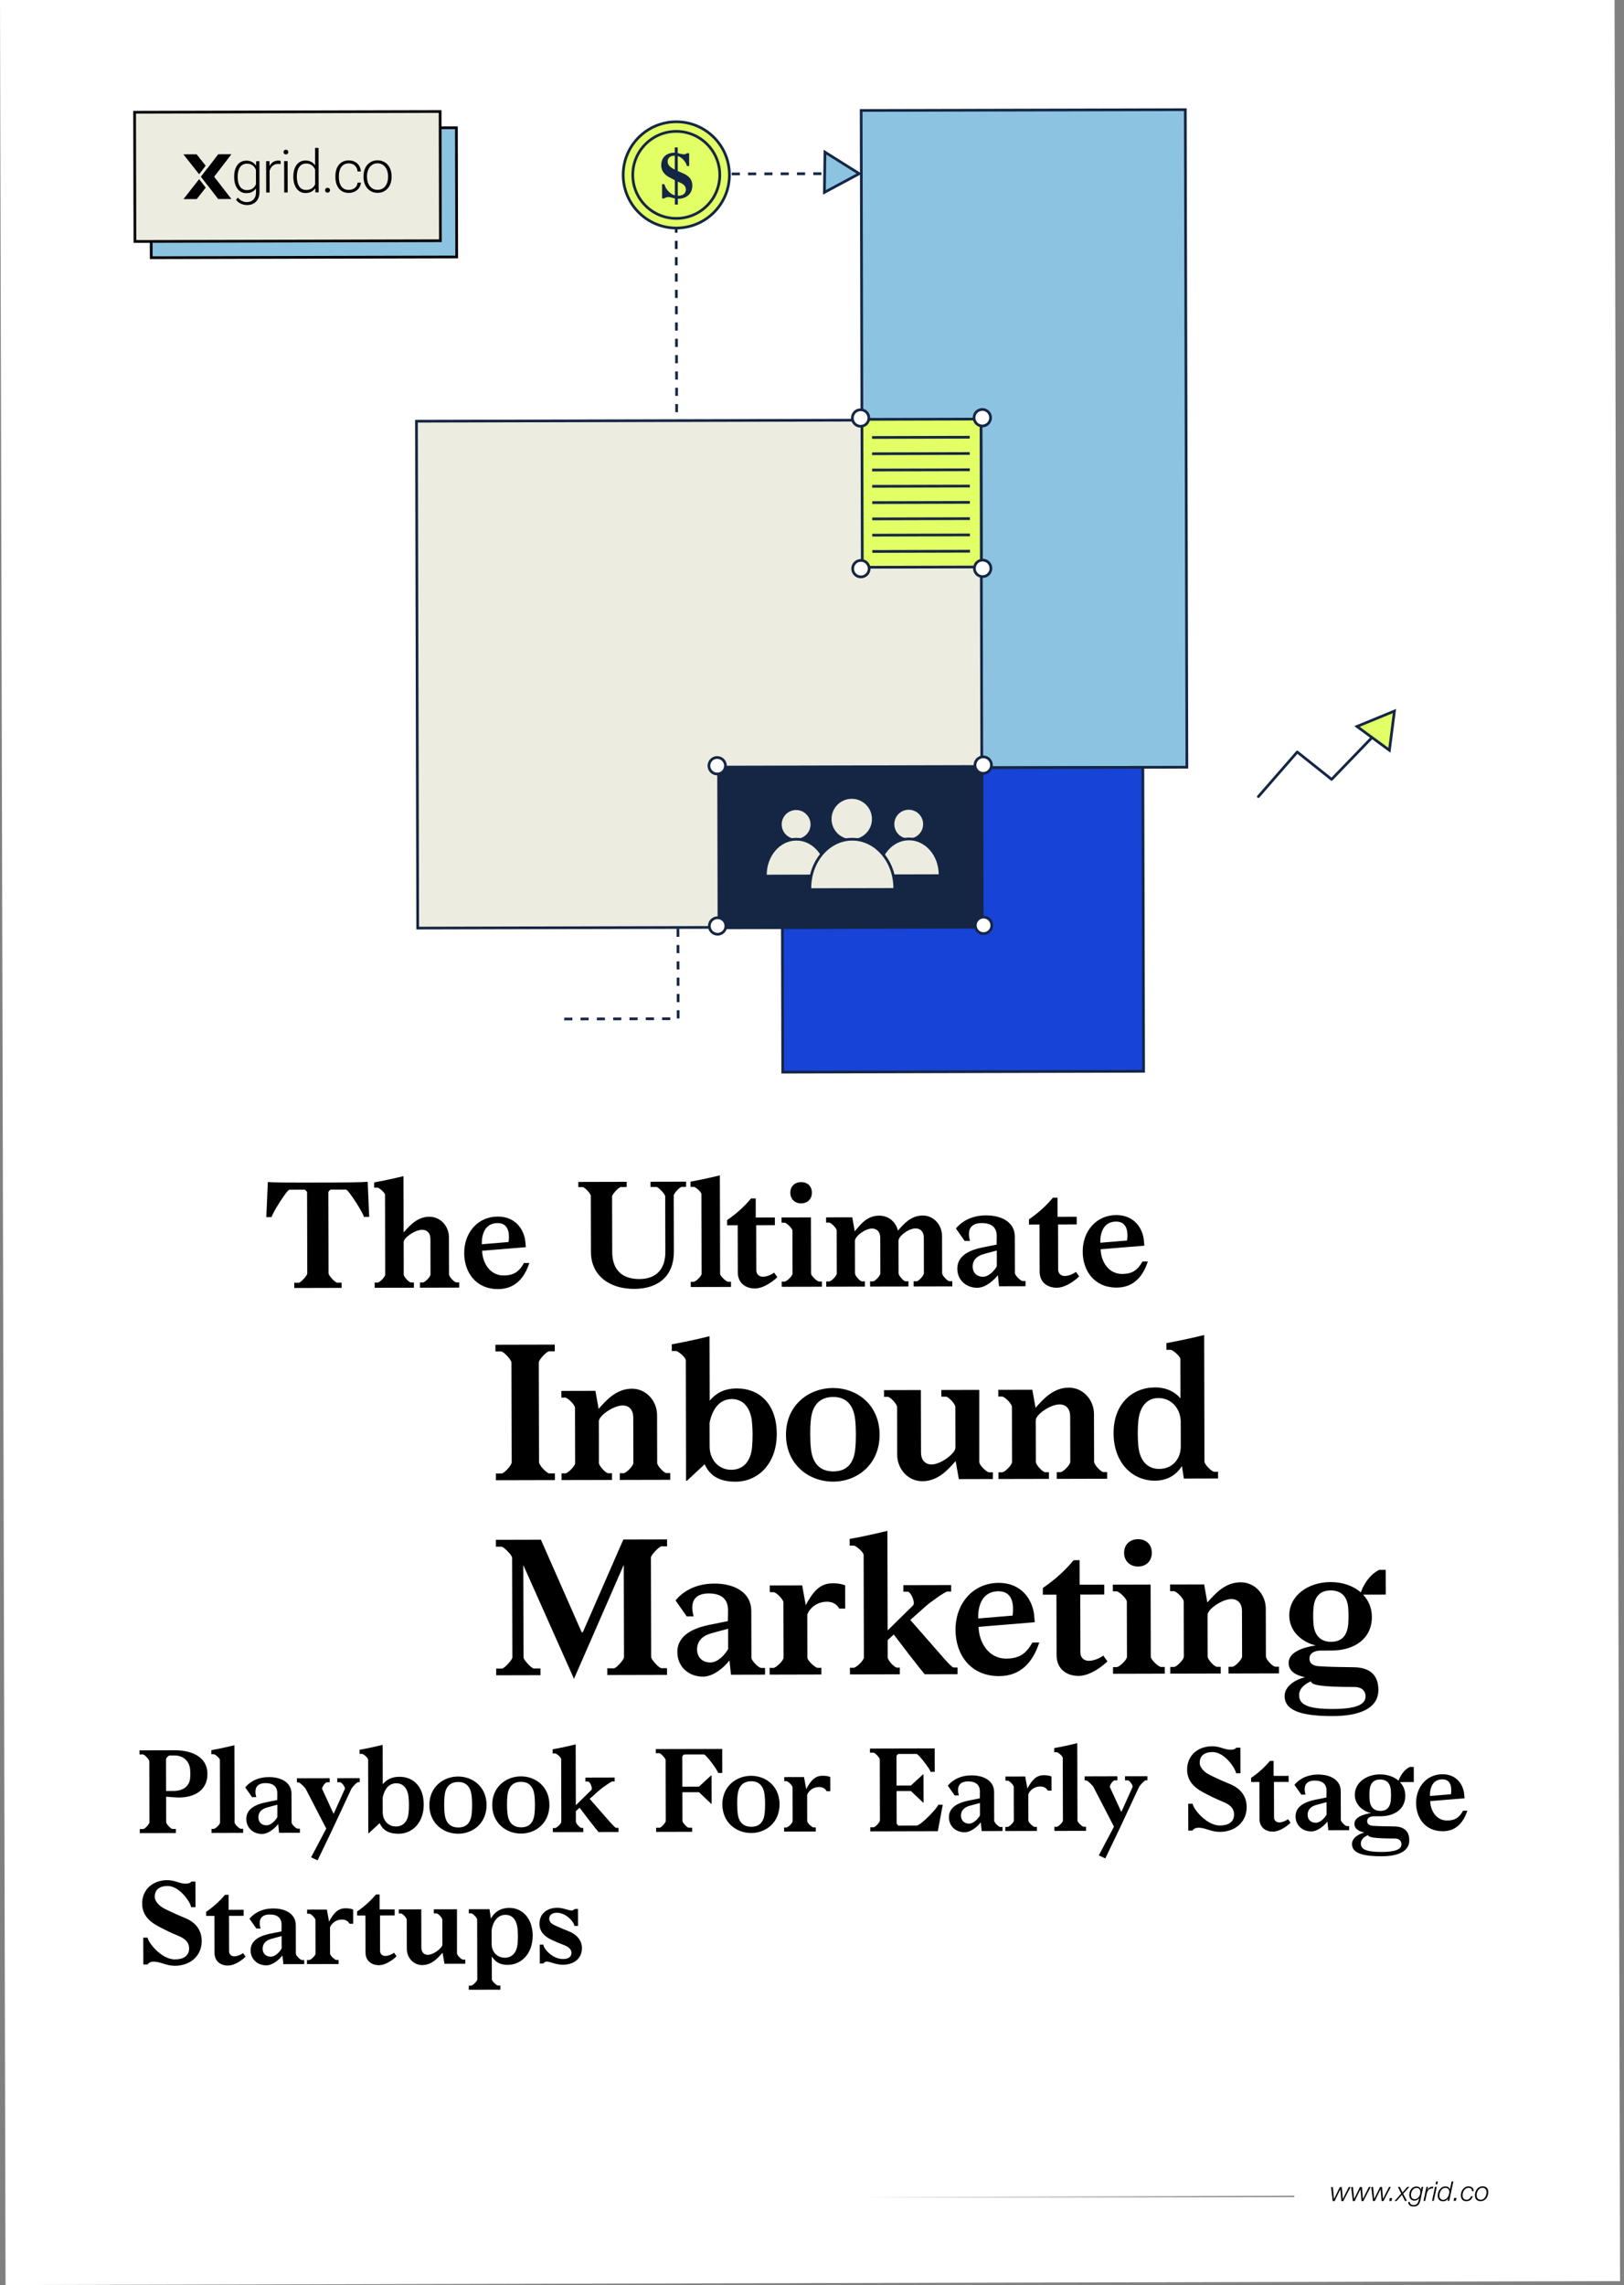 <svg width="408" height="574" viewBox="0 0 408 574" fill="none" xmlns="http://www.w3.org/2000/svg">
<rect x="0" y="0" width="408" height="574" fill="#808080" stroke="none"/>
<rect width="405.621" height="574.005" transform="translate(0 -0.017) rotate(-0.139)" fill="white"/>
<path d="M83.138 297.042C91.828 297.021 92.373 296.838 92.373 296.838L92.758 305.672L91.412 305.675C91.411 304.948 87.542 298.813 86.924 298.814L83.142 298.824C82.924 298.824 82.489 299.298 82.49 299.516L82.539 319.84C82.541 320.422 84.217 322.199 84.726 322.198L85.817 322.196L85.82 323.504L73.931 323.533L73.928 322.224L75.019 322.222C75.528 322.221 77.196 320.435 77.195 319.853L77.145 299.529C77.145 299.311 76.707 298.839 76.489 298.84L72.708 298.849C72.09 298.851 68.251 305.004 68.252 305.732L66.907 305.735L67.286 296.899C67.286 296.899 67.868 297.079 76.485 297.058L83.138 297.042ZM96.729 300.136C96.727 299.591 95.234 298.322 94.797 298.323L93.997 298.325L93.994 297.016C97.737 296.352 101.371 295.434 101.371 295.434L101.405 309.578C102.892 307.902 104.814 305.643 107.868 305.635C110.704 305.628 112.782 308.059 112.789 310.786L112.811 320.13C112.813 320.712 114.161 322.127 114.634 322.125L115.361 322.124L115.364 323.433L105.511 323.457L105.508 322.148L106.235 322.146C106.744 322.145 108.159 320.723 108.157 320.142L108.136 311.234C108.132 309.816 107.367 308.909 106.058 308.912C104.276 308.916 101.409 310.887 101.411 312.014L101.431 320.158C101.433 320.74 102.781 322.154 103.254 322.153L103.981 322.151L103.984 323.46L94.131 323.484L94.128 322.175L94.855 322.174C95.364 322.172 96.779 320.751 96.777 320.169L96.729 300.136ZM121.128 314.184C121.208 317.31 123.143 320.396 126.524 320.388C129.323 320.381 130.52 319.214 131.643 317.248L132.988 317.245C131.689 321.248 129.223 323.799 125.151 323.809C119.551 323.822 116.633 319.612 116.621 314.776C116.608 309.577 120.089 305.569 125.106 305.593C129.724 305.618 131.732 309.104 131.993 311.976L132.106 313.284L121.128 314.184ZM127.776 311.986C128.097 309.513 127.619 307.223 125.001 307.23C121.911 307.237 120.972 309.966 121.051 312.548L127.776 311.986ZM153.807 314.468C153.818 318.722 156.042 321.298 160.623 321.286C165.022 321.276 167.161 318.653 167.151 314.471L167.117 300.51C167.116 299.965 165.402 298.151 164.893 298.152L163.439 298.156L163.436 296.847L172.38 296.825L172.383 298.134L171.292 298.137C170.783 298.138 169.26 299.778 169.262 300.323L169.296 314.43C169.31 320.356 165.574 323.747 159.32 323.762C153.176 323.777 148.477 320.443 148.463 314.481L148.428 300.374C148.427 299.828 146.896 298.196 146.387 298.197L145.296 298.2L145.293 296.891L157.437 296.861L157.44 298.17L155.986 298.174C155.477 298.175 153.772 299.997 153.774 300.542L153.807 314.468ZM180.915 319.964C180.916 320.546 182.447 321.96 182.919 321.959L183.647 321.958L183.65 323.266L173.542 323.291L173.539 321.982L174.266 321.98C174.775 321.979 176.262 320.558 176.261 319.976L176.212 299.942C176.211 299.397 174.717 298.128 174.281 298.129L173.481 298.131L173.478 296.822C177.221 296.159 180.855 295.241 180.855 295.241L180.915 319.964ZM190.011 319.07C190.014 320.088 190.706 320.704 191.688 320.702C192.597 320.7 193.759 320.224 194.485 319.677L195.287 320.802C194.526 321.604 191.986 323.646 189.659 323.652C187.223 323.658 185.365 322.208 185.359 319.626L185.33 307.774L182.676 307.78L182.673 306.471C184.996 304.902 187.027 303.043 188.695 301.039L189.858 301.036L189.87 305.836L194.669 305.824L194.674 307.751L189.984 307.762L190.011 319.07ZM198.551 299.597C198.547 297.961 199.708 296.94 201.272 296.936C202.835 296.933 203.965 297.948 203.969 299.584C203.973 301.22 202.848 302.277 201.285 302.281C199.721 302.285 198.555 301.233 198.551 299.597ZM203.764 319.909C203.765 320.491 205.296 321.905 205.768 321.904L206.495 321.902L206.499 323.211L196.391 323.235L196.388 321.927L197.115 321.925C197.624 321.924 199.111 320.502 199.11 319.92L199.084 309.122C199.082 308.576 197.588 307.126 197.079 307.127L196.352 307.129L196.349 305.82L203.729 305.802L203.764 319.909ZM207.538 305.793L214.118 305.777L214.745 309.302C216.231 307.517 217.826 305.368 220.88 305.36C223.28 305.354 225.102 306.986 225.579 309.13C227.066 307.454 228.806 305.341 231.824 305.334C234.66 305.327 236.665 307.758 236.672 310.485L236.695 319.829C236.696 320.41 238.045 321.825 238.518 321.824L239.245 321.822L239.248 323.131L229.54 323.155L229.537 321.846L230.264 321.844C230.773 321.843 232.115 320.422 232.114 319.84L232.092 310.896C232.088 309.478 231.323 308.571 230.014 308.574C228.269 308.578 225.837 310.438 225.731 311.602L225.751 319.855C225.752 320.437 227.028 321.852 227.501 321.851L228.228 321.849L228.231 323.158L218.597 323.181L218.593 321.872L219.32 321.871C219.829 321.869 221.171 320.448 221.17 319.867L221.148 310.922C221.145 309.504 220.379 308.597 219.07 308.601C217.288 308.605 214.785 310.574 214.787 311.701L214.807 319.882C214.809 320.464 216.085 321.879 216.557 321.877L217.284 321.876L217.288 323.185L207.58 323.208L207.577 321.899L208.304 321.898C208.813 321.896 210.228 320.475 210.226 319.893L210.2 309.095C210.198 308.513 208.777 307.099 208.268 307.1L207.541 307.102L207.538 305.793ZM250.693 320.304C249.859 321.433 247.683 323.474 245.537 323.479C242.665 323.486 240.515 321.492 240.508 318.692C240.5 315.238 243.914 313.957 246.713 313.369L250.383 312.633L250.414 310.56C250.445 308.342 249.134 307.218 246.625 307.225C244.08 307.231 242.847 308.652 243.691 311.704L242.346 311.707L240.156 308.586C241.28 307.201 243.639 305.305 247.711 305.295C251.892 305.285 254.951 307.168 254.959 310.622L254.982 319.784C254.983 320.366 256.404 321.78 256.913 321.779L257.641 321.777L257.644 323.086L250.99 323.103L250.693 320.304ZM250.423 314.123L247.153 315.004C245.445 315.481 244.357 316.501 244.361 318.174C244.365 319.665 245.385 320.717 246.985 320.713C248.367 320.709 249.781 319.252 250.433 318.086L250.423 314.123ZM265.841 318.885C265.844 319.903 266.536 320.52 267.518 320.517C268.427 320.515 269.589 320.04 270.315 319.492L271.117 320.618C270.356 321.419 267.816 323.462 265.489 323.467C263.053 323.473 261.195 322.023 261.189 319.442L261.16 307.589L258.506 307.596L258.503 306.287C260.826 304.718 262.857 302.858 264.525 300.855L265.688 300.852L265.7 305.651L270.499 305.639L270.504 307.566L265.814 307.578L265.841 318.885ZM276.516 313.805C276.596 316.932 278.531 320.018 281.912 320.01C284.712 320.003 285.909 318.836 287.031 316.87L288.376 316.867C287.077 320.87 284.611 323.421 280.539 323.431C274.94 323.444 272.021 319.234 272.009 314.398C271.996 309.199 275.477 305.191 280.494 305.215C285.112 305.24 287.12 308.726 287.382 311.598L287.494 312.906L276.516 313.805ZM283.164 311.608C283.485 309.135 283.007 306.845 280.389 306.852C277.299 306.859 276.36 309.588 276.439 312.17L283.164 311.608Z" fill="black"/>
<path d="M124.588 370.138L125.99 370.134C126.644 370.133 128.556 368.071 128.554 367.323L128.493 342.268C128.492 341.566 126.523 339.468 125.869 339.469L124.466 339.473L124.462 337.79L139.374 337.753L139.378 339.436L137.976 339.44C137.321 339.441 135.363 341.55 135.365 342.251L135.426 367.307C135.428 368.055 137.349 370.107 138.004 370.105L139.406 370.102L139.41 371.785L124.592 371.821L124.588 370.138ZM141.033 349.389L149.588 349.368L150.394 353.901C152.305 351.746 154.822 348.841 158.749 348.832C162.395 348.823 165.067 351.949 165.076 355.454L165.105 367.468C165.107 368.216 166.841 370.035 167.448 370.034L168.383 370.031L168.387 371.714L155.719 371.745L155.715 370.062L156.65 370.06C157.305 370.058 159.123 368.231 159.121 367.483L159.094 356.03C159.089 354.207 158.105 353.041 156.422 353.045C154.131 353.05 150.444 355.584 150.448 357.033L150.473 367.504C150.475 368.252 152.209 370.071 152.817 370.069L153.752 370.067L153.756 371.75L141.088 371.781L141.084 370.098L142.019 370.095C142.673 370.094 144.492 368.266 144.49 367.518L144.456 353.635C144.454 352.887 142.627 351.068 141.972 351.07L141.037 351.072L141.033 349.389ZM172.292 341.693C172.29 340.992 170.369 339.361 169.809 339.362L168.78 339.365L168.776 337.682C173.589 336.829 178.261 335.649 178.261 335.649L178.3 351.823C179.745 350.136 181.705 348.776 185.117 348.768C190.914 348.754 195.131 352.81 195.149 360.149C195.167 367.582 190.55 372.174 184.8 372.188C181.061 372.198 178.44 370.942 177.03 367.813L172.599 371.938L172.365 371.938L172.292 341.693ZM183.862 351.435C180.59 351.443 178.913 354.205 178.267 357.386L178.281 363.322C178.289 366.735 180.586 369.207 183.718 369.199C186.85 369.192 188.621 366.944 188.94 363.53C189.122 361.52 189.116 359.182 188.924 357.22C188.589 353.714 186.807 351.428 183.862 351.435ZM209.321 372.176C203.197 372.19 197.484 367.857 197.466 360.424C197.448 352.992 203.14 348.677 209.264 348.662C215.388 348.647 220.961 352.934 220.979 360.367C220.997 367.8 215.445 372.161 209.321 372.176ZM209.362 369.604C212.821 369.596 214.499 367.535 214.864 363.981C215.093 361.924 215.085 358.699 214.846 356.596C214.464 353.09 212.729 350.898 209.316 350.906C205.904 350.914 204.086 353.022 203.72 356.576C203.492 358.633 203.5 361.859 203.738 363.962C204.121 367.467 205.902 369.613 209.362 369.604ZM231.388 364.876C231.392 366.699 232.377 367.865 234.06 367.861C236.35 367.856 240.037 365.089 240.033 363.64L240.008 353.402C240.006 352.654 238.272 350.835 237.665 350.837L236.496 350.84L236.492 349.157L246.028 349.134L246.025 367.271C246.027 368.019 247.855 369.838 248.509 369.836L249.444 369.834L249.448 371.517L240.894 371.538L240.088 367.005C238.177 369.16 235.659 372.065 231.733 372.074C228.086 372.083 225.414 368.958 225.406 365.452L225.377 353.438C225.375 352.69 223.641 350.871 223.033 350.873L222.098 350.875L222.094 349.192L231.35 349.169L231.388 364.876ZM250.8 349.122L259.354 349.101L260.16 353.634C262.072 351.479 264.589 348.574 268.515 348.565C272.162 348.556 274.834 351.681 274.842 355.187L274.872 367.201C274.873 367.949 276.607 369.768 277.215 369.766L278.15 369.764L278.154 371.447L265.486 371.478L265.482 369.795L266.417 369.793C267.071 369.791 268.89 367.964 268.888 367.216L268.86 355.763C268.856 353.94 267.871 352.774 266.188 352.778C263.898 352.783 260.211 355.316 260.215 356.766L260.24 367.237C260.242 367.985 261.976 369.804 262.584 369.802L263.519 369.8L263.523 371.483L250.854 371.513L250.85 369.831L251.785 369.828C252.44 369.827 254.258 367.999 254.257 367.251L254.223 353.368C254.221 352.62 252.393 350.801 251.739 350.803L250.804 350.805L250.8 349.122ZM296.55 341.391C296.548 340.69 294.627 339.058 294.066 339.06L293.038 339.062L293.034 337.379C297.847 336.526 302.519 335.346 302.519 335.346L302.596 367.134C302.598 367.882 304.425 369.7 305.08 369.699L306.015 369.696L306.019 371.379L297.417 371.4L296.942 368.269C295.778 370.049 293.772 371.923 290.173 371.932C284.423 371.946 279.784 367.423 279.766 359.99C279.748 352.651 284.46 348.526 290.163 348.512C293.014 348.505 295.12 349.575 296.574 351.255L296.55 341.391ZM291.011 351.175C288.066 351.182 286.295 353.477 285.976 356.983C285.794 358.947 285.8 361.285 285.992 363.294C286.327 366.706 288.109 368.992 291.241 368.984C294.373 368.977 296.658 366.681 296.65 363.268L296.635 357.191C296.627 353.825 294.283 351.167 291.011 351.175ZM131.469 393.13L131.525 416.316C131.527 416.971 133.589 419.116 134.103 419.115L135.786 419.111L135.79 420.794L124.664 420.821L124.66 419.138L126.156 419.134C126.623 419.133 128.722 416.978 128.72 416.323L128.659 391.314C128.658 390.613 126.502 388.514 125.988 388.516L124.586 388.519L124.581 386.79L135.894 386.762L146.141 410.017L146.422 410.016L156.602 386.712L167.588 386.685L167.592 388.414L166.19 388.418C165.629 388.419 163.53 390.621 163.532 391.229L163.593 416.238C163.594 416.893 165.61 419.038 166.171 419.037L167.573 419.033L167.577 420.716L152.572 420.753L152.568 419.07L154.25 419.066C154.811 419.064 156.769 416.909 156.768 416.255L156.711 393.069L144.206 421.708L131.469 393.13ZM183.264 417.079C182.192 418.53 179.394 421.155 176.636 421.162C172.943 421.171 170.179 418.606 170.17 415.007C170.159 410.566 174.549 408.919 178.147 408.163L182.866 407.216L182.906 404.551C182.946 401.7 181.26 400.255 178.034 400.263C174.762 400.271 173.177 402.098 174.262 406.022L172.532 406.026L169.718 402.013C171.163 400.233 174.195 397.794 179.431 397.782C184.806 397.769 188.739 400.19 188.75 404.631L188.779 416.411C188.78 417.159 190.608 418.977 191.262 418.976L192.197 418.974L192.201 420.656L183.647 420.677L183.264 417.079ZM182.918 409.133L178.713 410.265C176.518 410.878 175.118 412.19 175.124 414.34C175.128 416.257 176.44 417.609 178.497 417.604C180.274 417.6 182.092 415.726 182.93 414.228L182.918 409.133ZM196.82 402.508C196.818 401.76 194.991 399.941 194.336 399.943L193.401 399.945L193.397 398.262L201.531 398.242L202.431 403.195C204.246 399.825 205.971 397.717 209.149 397.709C210.458 397.706 211.3 397.844 212.329 398.216L212.344 404.059L210.848 404.063C210.284 403.082 209.348 402.337 207.758 402.341C204.346 402.349 202.81 405.111 202.811 405.718L202.837 416.377C202.839 417.124 204.807 418.943 205.415 418.941L206.349 418.939L206.354 420.622L193.358 420.654L193.354 418.971L194.289 418.968C194.943 418.967 196.856 417.139 196.854 416.391L196.82 402.508ZM228.697 406.918L236.338 415.641C236.854 416.247 239.104 418.859 239.571 418.858L240.553 418.856L240.557 420.539L232.33 420.559C232.33 420.559 230.971 419.066 224.546 410.574L223.006 411.98L223.017 416.327C223.019 417.075 224.753 418.894 225.361 418.893L226.062 418.891L226.066 420.574L213.538 420.604L213.534 418.922L214.469 418.919C215.123 418.918 217.035 417.09 217.034 416.342L216.971 390.585C216.969 389.884 215.049 388.252 214.488 388.254L213.459 388.256L213.455 386.573C218.268 385.72 222.94 384.54 222.94 384.54L223.001 409.549L229.39 403.27C230.042 402.567 228.82 399.812 228.025 399.814L226.95 399.816L226.946 398.18L238.96 398.151L238.964 399.787L237.982 399.79C237.421 399.791 233.408 402.699 232.709 403.355L228.697 406.918ZM245.849 408.652C245.952 412.672 248.439 416.64 252.786 416.629C256.386 416.62 257.925 415.121 259.368 412.593L261.098 412.589C259.427 417.735 256.256 421.015 251.021 421.027C243.822 421.045 240.069 415.632 240.054 409.414C240.038 402.73 244.513 397.577 250.964 397.608C256.901 397.64 259.483 402.121 259.819 405.813L259.963 407.496L245.849 408.652ZM254.396 405.827C254.809 402.647 254.194 399.703 250.829 399.712C246.855 399.721 245.648 403.23 245.75 406.549L254.396 405.827ZM271.429 415.088C271.432 416.397 272.322 417.189 273.584 417.186C274.753 417.183 276.248 416.572 277.181 415.868L278.213 417.315C277.234 418.346 273.968 420.972 270.976 420.979C267.844 420.987 265.455 419.122 265.447 415.803L265.41 400.564L261.998 400.573L261.994 398.89C264.98 396.872 267.592 394.482 269.737 391.906L271.232 391.902L271.247 398.072L277.418 398.057L277.424 400.535L271.394 400.55L271.429 415.088ZM282.409 390.052C282.404 387.948 283.897 386.636 285.907 386.631C287.917 386.626 289.369 387.931 289.374 390.035C289.38 392.138 287.934 393.497 285.924 393.502C283.914 393.507 282.414 392.155 282.409 390.052ZM289.111 416.167C289.113 416.915 291.08 418.733 291.688 418.731L292.623 418.729L292.627 420.412L279.632 420.444L279.628 418.761L280.562 418.758C281.217 418.757 283.129 416.929 283.127 416.181L283.093 402.298C283.092 401.596 281.171 399.731 280.516 399.733L279.581 399.735L279.577 398.052L289.067 398.029L289.111 416.167ZM293.963 398.017L302.518 397.996L303.323 402.529C305.235 400.374 307.752 397.469 311.679 397.46C315.325 397.451 317.997 400.577 318.005 404.083L318.035 416.096C318.036 416.844 319.771 418.663 320.378 418.662L321.313 418.659L321.317 420.342L308.649 420.373L308.645 418.69L309.58 418.688C310.234 418.686 312.053 416.859 312.051 416.111L312.023 404.658C312.019 402.835 311.034 401.669 309.351 401.673C307.061 401.678 303.374 404.212 303.378 405.661L303.403 416.132C303.405 416.88 305.139 418.699 305.747 418.697L306.682 418.695L306.686 420.378L294.018 420.409L294.013 418.726L294.948 418.723C295.603 418.722 297.421 416.894 297.42 416.146L297.386 402.263C297.384 401.515 295.556 399.696 294.902 399.698L293.967 399.7L293.963 398.017ZM344.66 406.121C344.673 411.497 340.473 414.593 334.443 414.607L331.545 414.614C330.096 414.711 328.975 415.322 328.978 416.631C328.982 417.939 330.011 418.451 331.32 418.541C334.032 418.722 336.977 418.761 340.109 418.801C344.083 418.838 346.285 420.702 346.294 424.489C346.305 429.21 341.401 431.045 334.95 431.061C327.892 431.078 322.747 430.062 322.737 426.042C322.731 423.424 325.719 421.781 327.868 421.308C325.904 420.892 323.751 420.009 323.746 417.718C323.739 415.054 327.195 413.83 330.56 413.308C328.034 412.8 323.915 410.426 323.903 405.798C323.891 400.843 328.604 397.419 334.261 397.405C337.253 397.398 339.966 398.326 341.887 400.004C341.887 400.004 343.139 395.981 346.501 394.337L348.137 394.333L348.152 400.55L342.449 400.564C343.808 402.01 344.654 403.877 344.66 406.121ZM334.313 399.508C331.368 399.516 330.203 401.342 329.976 404.007C329.886 405.269 329.889 406.671 329.986 407.933C330.179 410.457 331.493 412.417 334.391 412.41C337.289 412.403 338.5 410.624 338.727 407.865C338.818 406.603 338.814 405.201 338.718 403.939C338.524 401.368 337.258 399.501 334.313 399.508ZM340.262 423.755C331.754 423.776 329.368 423.221 329.366 422.333C328.292 422.803 326.378 423.836 326.383 425.799C326.388 428.043 328.215 429.301 334.899 429.284C340.509 429.271 343.077 428.236 343.072 426.133C343.068 424.59 341.945 423.751 340.262 423.755Z" fill="black"/>
<path d="M43.875 439.652C48.188 439.641 52.106 441.317 52.116 445.602C52.127 450.03 48.304 451.839 43.818 451.479L41.732 451.313L41.747 457.712C41.748 458.169 42.923 459.423 43.323 459.422L44.18 459.42L44.182 460.448L35.127 460.47L35.124 459.442L35.981 459.44C36.381 459.439 37.549 458.179 37.548 457.722L37.511 442.41C37.51 441.981 36.307 440.699 35.907 440.7L35.05 440.702L35.047 439.673L43.875 439.652ZM42.649 440.969C42.307 440.97 41.708 441.6 41.709 441.943L41.728 449.884L43.585 449.88C45.985 449.874 47.61 448.727 47.777 446.584C47.832 445.898 47.83 445.213 47.772 444.527C47.595 442.3 45.963 440.961 43.849 440.966L42.649 440.969ZM58.938 457.813C58.94 458.27 60.142 459.381 60.514 459.38L61.085 459.379L61.087 460.407L53.146 460.426L53.143 459.398L53.715 459.396C54.114 459.396 55.283 458.279 55.282 457.821L55.244 442.081C55.243 441.653 54.069 440.656 53.726 440.656L53.098 440.658L53.095 439.629C56.036 439.108 58.891 438.387 58.891 438.387L58.938 457.813ZM69.884 458.186C69.229 459.073 67.519 460.677 65.833 460.681C63.577 460.687 61.887 459.119 61.882 456.92C61.875 454.206 64.558 453.2 66.757 452.737L69.641 452.159L69.665 450.53C69.689 448.788 68.659 447.905 66.688 447.909C64.688 447.914 63.72 449.031 64.382 451.429L63.325 451.431L61.605 448.979C62.488 447.891 64.342 446.401 67.541 446.393C70.826 446.385 73.23 447.865 73.236 450.579L73.254 457.778C73.255 458.235 74.372 459.346 74.772 459.345L75.343 459.344L75.346 460.372L70.118 460.385L69.884 458.186ZM69.672 453.33L67.103 454.022C65.761 454.396 64.906 455.198 64.909 456.513C64.912 457.684 65.714 458.51 66.971 458.507C68.056 458.505 69.168 457.359 69.68 456.444L69.672 453.33ZM76.829 449.399C76.6 448.971 75.34 447.717 74.997 447.718L74.597 447.719L74.595 446.69L82.822 446.67L82.825 447.699L82.11 447.701C81.739 447.701 80.913 448.818 80.914 449.332L83.815 455.638L86.656 449.318C86.684 448.775 85.824 447.691 85.453 447.692L84.739 447.694L84.736 446.666L90.364 446.652L90.366 447.68L89.938 447.681C89.623 447.682 88.569 448.856 88.285 449.314L83.425 459.724L79.787 467.303L78.157 466.536L81.967 459.328L76.829 449.399ZM92.485 441.99C92.484 441.562 91.31 440.565 90.968 440.566L90.339 440.567L90.337 439.539C93.278 439.017 96.133 438.296 96.133 438.296L96.157 448.181C97.04 447.15 98.238 446.319 100.323 446.314C103.865 446.305 106.443 448.784 106.453 453.269C106.464 457.811 103.643 460.618 100.129 460.626C97.844 460.632 96.242 459.864 95.381 457.952L92.673 460.473L92.53 460.473L92.485 441.99ZM99.556 447.944C97.556 447.949 96.532 449.637 96.136 451.58L96.145 455.208C96.15 457.294 97.554 458.804 99.468 458.8C101.382 458.795 102.464 457.421 102.659 455.335C102.77 454.106 102.767 452.678 102.65 451.479C102.444 449.337 101.355 447.939 99.556 447.944ZM115.114 460.618C111.372 460.627 107.88 457.979 107.869 453.437C107.858 448.895 111.337 446.258 115.079 446.249C118.822 446.24 122.227 448.86 122.239 453.402C122.25 457.944 118.857 460.609 115.114 460.618ZM115.139 459.047C117.253 459.042 118.278 457.782 118.502 455.611C118.641 454.354 118.637 452.382 118.491 451.097C118.257 448.955 117.197 447.615 115.111 447.62C113.026 447.625 111.915 448.914 111.692 451.085C111.552 452.342 111.557 454.314 111.703 455.599C111.936 457.741 113.025 459.052 115.139 459.047ZM130.903 460.58C127.161 460.589 123.669 457.941 123.658 453.399C123.647 448.856 127.126 446.22 130.868 446.211C134.61 446.202 138.016 448.821 138.027 453.364C138.038 457.906 134.645 460.571 130.903 460.58ZM130.928 459.009C133.042 459.003 134.067 457.744 134.29 455.572C134.43 454.315 134.425 452.344 134.279 451.059C134.045 448.917 132.985 447.577 130.9 447.582C128.814 447.587 127.703 448.875 127.48 451.047C127.34 452.304 127.345 454.275 127.491 455.56C127.725 457.702 128.814 459.014 130.928 459.009ZM148.149 451.853L152.818 457.184C153.133 457.555 154.508 459.151 154.794 459.151L155.394 459.149L155.396 460.177L150.369 460.19C150.369 460.19 149.538 459.278 145.612 454.088L144.671 454.947L144.677 457.604C144.679 458.061 145.738 459.173 146.11 459.172L146.538 459.171L146.541 460.199L138.885 460.218L138.882 459.189L139.453 459.188C139.853 459.187 141.022 458.07 141.021 457.613L140.983 441.872C140.981 441.444 139.808 440.447 139.465 440.448L138.837 440.449L138.834 439.421C141.775 438.899 144.63 438.178 144.63 438.178L144.667 453.462L148.572 449.624C148.971 449.195 148.224 447.511 147.738 447.512L147.081 447.514L147.079 446.514L154.42 446.496L154.423 447.496L153.823 447.497C153.48 447.498 151.028 449.275 150.6 449.676L148.149 451.853ZM171.454 457.396C171.455 457.853 172.63 459.107 173.03 459.106L173.887 459.104L173.889 460.132L164.833 460.155L164.831 459.126L165.688 459.124C166.088 459.123 167.256 457.863 167.255 457.406L167.218 442.094C167.217 441.666 166.014 440.383 165.614 440.384L164.757 440.386L164.754 439.358L181.437 439.317L181.452 445.345L180.395 445.347C180.394 444.776 177.356 440.698 176.87 440.7L171.928 440.712C171.756 440.712 171.415 441.084 171.415 441.256L171.433 448.797L175.604 448.787L178.654 445.98L178.768 445.98L178.786 453.093L178.671 453.093L175.608 450.187L171.437 450.197L171.454 457.396ZM188.726 460.439C184.984 460.448 181.492 457.8 181.481 453.258C181.47 448.716 184.949 446.079 188.691 446.07C192.433 446.061 195.839 448.681 195.85 453.223C195.861 457.765 192.468 460.43 188.726 460.439ZM188.751 458.868C190.865 458.863 191.89 457.603 192.113 455.432C192.253 454.174 192.248 452.203 192.102 450.918C191.869 448.776 190.808 447.436 188.723 447.441C186.638 447.446 185.527 448.734 185.303 450.906C185.164 452.163 185.168 454.134 185.314 455.42C185.548 457.562 186.637 458.873 188.751 458.868ZM199.116 448.987C199.115 448.53 197.998 447.419 197.598 447.42L197.027 447.421L197.025 446.392L201.995 446.38L202.545 449.407C203.655 447.348 204.708 446.06 206.651 446.055C207.451 446.053 207.965 446.137 208.594 446.364L208.603 449.935L207.689 449.937C207.345 449.338 206.772 448.883 205.801 448.885C203.715 448.89 202.777 450.578 202.778 450.949L202.794 457.463C202.795 457.92 203.997 459.031 204.369 459.03L204.94 459.029L204.942 460.057L197.001 460.076L196.998 459.048L197.57 459.046C197.97 459.045 199.138 457.929 199.137 457.471L199.116 448.987ZM218.643 460.024L218.641 458.995L219.498 458.993C219.898 458.992 221.066 457.732 221.065 457.275L221.028 441.963C221.027 441.535 219.824 440.252 219.424 440.253L218.567 440.255L218.564 439.227L234.819 439.187L234.833 445.072L233.776 445.075C233.775 444.503 230.737 440.568 230.252 440.57L225.738 440.581C225.567 440.581 225.225 440.953 225.225 441.125L225.243 448.524L228.843 448.515L231.892 445.708L232.007 445.707L232.024 452.792L231.91 452.792L228.846 449.886L225.246 449.895L225.266 457.979C225.267 458.151 225.61 458.578 225.753 458.578L230.267 458.567C231.352 458.564 235.712 453.954 235.71 453.326L236.853 453.323L235.612 459.982L218.643 460.024ZM246.4 457.756C245.745 458.644 244.035 460.247 242.349 460.252C240.093 460.257 238.403 458.69 238.398 456.49C238.391 453.776 241.074 452.77 243.273 452.308L246.157 451.729L246.181 450.101C246.206 448.358 245.175 447.475 243.204 447.48C241.204 447.485 240.236 448.601 240.899 450.999L239.842 451.002L238.122 448.549C239.004 447.462 240.858 445.972 244.057 445.964C247.342 445.956 249.746 447.435 249.752 450.149L249.77 457.348C249.771 457.805 250.888 458.917 251.288 458.916L251.859 458.914L251.862 459.943L246.634 459.955L246.4 457.756ZM246.188 452.9L243.619 453.592C242.277 453.967 241.422 454.769 241.425 456.083C241.428 457.254 242.23 458.081 243.487 458.078C244.572 458.075 245.684 456.93 246.196 456.014L246.188 452.9ZM254.684 448.852C254.683 448.395 253.566 447.283 253.166 447.284L252.595 447.286L252.592 446.257L257.563 446.245L258.113 449.272C259.222 447.212 260.276 445.924 262.219 445.92C263.019 445.918 263.533 446.002 264.162 446.229L264.171 449.8L263.257 449.802C262.912 449.203 262.34 448.747 261.369 448.75C259.283 448.755 258.344 450.443 258.345 450.814L258.361 457.327C258.362 457.784 259.565 458.896 259.936 458.895L260.508 458.893L260.51 459.922L252.568 459.941L252.566 458.913L253.137 458.911C253.537 458.91 254.706 457.793 254.705 457.336L254.684 448.852ZM270.693 457.297C270.694 457.754 271.897 458.866 272.268 458.865L272.84 458.863L272.842 459.892L264.901 459.911L264.898 458.883L265.469 458.881C265.869 458.88 267.038 457.763 267.037 457.306L266.998 441.566C266.997 441.137 265.824 440.14 265.481 440.141L264.852 440.143L264.85 439.114C267.791 438.593 270.646 437.872 270.646 437.872L270.693 457.297ZM274.729 448.917C274.499 448.489 273.239 447.235 272.897 447.236L272.497 447.237L272.494 446.209L280.721 446.189L280.724 447.217L280.01 447.219C279.638 447.22 278.813 448.336 278.814 448.85L281.715 455.157L284.556 448.836C284.583 448.293 283.724 447.21 283.352 447.211L282.638 447.213L282.635 446.184L288.263 446.17L288.266 447.199L287.837 447.2C287.523 447.201 286.469 448.375 286.184 448.832L281.325 459.243L277.686 466.822L276.056 466.054L279.867 458.846L274.729 448.917ZM311.639 445.428L310.525 445.431C310.494 444.402 307.741 440.095 304.627 440.103C302.541 440.108 301.401 441.082 301.405 442.796C301.409 444.139 302.783 445.278 303.869 445.818C305.471 446.614 307.216 447.41 308.96 448.12C311.619 449.199 313.195 451.138 313.202 453.909C313.211 457.651 310.36 460.143 306.447 460.153C304.247 460.158 302.845 459.105 301.131 459.109C300.474 459.11 299.931 459.312 299.59 459.827L298.533 459.829L298.516 453.087L299.631 453.085C299.662 454.199 303.043 458.561 306.471 458.553C308.614 458.548 310.04 457.659 310.036 455.773C310.031 453.945 308.515 453.12 307.285 452.609C305.484 451.871 303.854 451.075 302.166 450.165C299.763 448.885 298.245 447.117 298.239 444.518C298.23 441.118 300.767 438.655 304.566 438.646C306.48 438.642 307.596 439.524 309.168 439.521C309.682 439.519 310.31 439.432 310.595 439.003L311.623 439L311.639 445.428ZM320.08 456.492C320.082 457.291 320.626 457.776 321.397 457.774C322.112 457.772 323.025 457.399 323.595 456.969L324.226 457.853C323.627 458.483 321.632 460.087 319.803 460.092C317.889 460.096 316.43 458.957 316.425 456.929L316.402 447.616L314.317 447.621L314.314 446.593C316.139 445.36 317.736 443.899 319.046 442.325L319.96 442.322L319.969 446.093L323.74 446.084L323.744 447.598L320.059 447.607L320.08 456.492ZM333.486 457.544C332.831 458.432 331.121 460.036 329.436 460.04C327.179 460.045 325.49 458.478 325.484 456.278C325.478 453.565 328.161 452.558 330.359 452.096L333.243 451.517L333.268 449.889C333.292 448.146 332.261 447.263 330.29 447.268C328.291 447.273 327.322 448.389 327.985 450.787L326.928 450.79L325.208 448.337C326.091 447.25 327.944 445.76 331.144 445.752C334.429 445.744 336.832 447.224 336.839 449.937L336.856 457.136C336.857 457.593 337.974 458.705 338.374 458.704L338.945 458.702L338.948 459.731L333.72 459.744L333.486 457.544ZM333.274 452.689L330.705 453.38C329.363 453.755 328.508 454.557 328.511 455.871C328.514 457.042 329.316 457.869 330.573 457.866C331.659 457.863 332.77 456.718 333.282 455.802L333.274 452.689ZM353.057 451.041C353.065 454.326 350.498 456.218 346.813 456.227L345.042 456.231C344.156 456.29 343.472 456.663 343.474 457.463C343.476 458.263 344.105 458.576 344.905 458.631C346.562 458.741 348.362 458.765 350.276 458.789C352.704 458.812 354.05 459.951 354.055 462.265C354.062 465.15 351.065 466.272 347.123 466.281C342.81 466.292 339.666 465.671 339.66 463.214C339.656 461.615 341.482 460.61 342.795 460.321C341.595 460.067 340.279 459.528 340.276 458.128C340.272 456.5 342.384 455.752 344.44 455.432C342.897 455.122 340.379 453.671 340.372 450.843C340.365 447.815 343.245 445.722 346.702 445.714C348.53 445.71 350.188 446.277 351.362 447.302C351.362 447.302 352.127 444.844 354.182 443.839L355.182 443.837L355.191 447.636L351.706 447.644C352.536 448.528 353.053 449.669 353.057 451.041ZM346.733 446.999C344.934 447.004 344.222 448.12 344.083 449.748C344.028 450.52 344.03 451.377 344.089 452.148C344.207 453.69 345.01 454.888 346.781 454.884C348.552 454.88 349.292 453.792 349.431 452.106C349.486 451.335 349.484 450.478 349.425 449.707C349.307 448.136 348.533 446.995 346.733 446.999ZM350.369 461.817C345.17 461.83 343.712 461.49 343.711 460.948C343.054 461.235 341.885 461.866 341.888 463.066C341.891 464.437 343.007 465.206 347.092 465.196C350.52 465.188 352.09 464.555 352.087 463.27C352.084 462.327 351.397 461.815 350.369 461.817ZM359.312 452.425C359.375 454.882 360.895 457.306 363.552 457.3C365.752 457.295 366.692 456.378 367.574 454.833L368.631 454.831C367.61 457.976 365.673 459.98 362.473 459.988C358.074 459.999 355.78 456.69 355.771 452.891C355.761 448.806 358.496 445.657 362.438 445.676C366.066 445.695 367.644 448.434 367.85 450.69L367.938 451.719L359.312 452.425ZM364.536 450.698C364.788 448.755 364.413 446.956 362.356 446.961C359.928 446.967 359.19 449.112 359.252 451.14L364.536 450.698ZM49.113 479.067L47.998 479.07C47.967 478.041 45.215 473.734 42.101 473.742C40.015 473.747 38.875 474.721 38.879 476.435C38.882 477.778 40.256 478.917 41.343 479.457C42.945 480.253 44.69 481.049 46.434 481.759C49.093 482.838 50.669 484.777 50.676 487.548C50.685 491.29 47.834 493.782 43.921 493.792C41.721 493.797 40.319 492.743 38.605 492.748C37.947 492.749 37.405 492.95 37.064 493.466L36.007 493.468L35.99 486.726L37.104 486.724C37.136 487.838 40.517 492.2 43.945 492.192C46.088 492.187 47.514 491.298 47.509 489.412C47.505 487.584 45.989 486.759 44.759 486.248C42.958 485.509 41.328 484.714 39.64 483.804C37.237 482.524 35.719 480.756 35.712 478.157C35.704 474.757 38.241 472.294 42.04 472.285C43.954 472.28 45.07 473.163 46.642 473.159C47.156 473.158 47.784 473.071 48.069 472.642L49.097 472.639L49.113 479.067ZM57.554 490.13C57.556 490.93 58.1 491.415 58.871 491.413C59.585 491.411 60.499 491.037 61.069 490.608L61.7 491.492C61.101 492.122 59.105 493.726 57.277 493.731C55.363 493.735 53.903 492.596 53.898 490.568L53.876 481.255L51.79 481.26L51.788 480.232C53.613 478.999 55.209 477.538 56.52 475.964L57.434 475.961L57.443 479.732L61.214 479.723L61.218 481.237L57.532 481.246L57.554 490.13ZM70.96 491.183C70.305 492.071 68.595 493.674 66.91 493.679C64.653 493.684 62.964 492.117 62.958 489.917C62.952 487.203 65.634 486.197 67.833 485.735L70.717 485.156L70.741 483.528C70.766 481.785 69.735 480.902 67.764 480.907C65.764 480.912 64.796 482.028 65.459 484.426L64.402 484.429L62.682 481.976C63.565 480.889 65.418 479.399 68.617 479.391C71.903 479.383 74.306 480.862 74.312 483.576L74.33 490.775C74.331 491.232 75.448 492.344 75.848 492.343L76.419 492.341L76.422 493.37L71.194 493.382L70.96 491.183ZM70.748 486.327L68.179 487.019C66.837 487.394 65.982 488.196 65.985 489.51C65.988 490.681 66.79 491.508 68.047 491.505C69.132 491.502 70.244 490.357 70.756 489.441L70.748 486.327ZM79.244 482.279C79.243 481.822 78.126 480.71 77.726 480.711L77.155 480.713L77.153 479.684L82.123 479.672L82.673 482.699C83.782 480.639 84.836 479.351 86.779 479.347C87.579 479.345 88.093 479.429 88.722 479.656L88.731 483.227L87.817 483.229C87.472 482.63 86.9 482.174 85.929 482.177C83.843 482.182 82.905 483.87 82.906 484.241L82.921 490.754C82.922 491.211 84.125 492.323 84.496 492.322L85.068 492.32L85.07 493.349L77.129 493.368L77.126 492.34L77.698 492.338C78.097 492.337 79.266 491.22 79.265 490.763L79.244 482.279ZM95.488 490.038C95.49 490.838 96.034 491.322 96.805 491.32C97.519 491.319 98.432 490.945 99.003 490.515L99.633 491.399C99.035 492.029 97.039 493.634 95.211 493.638C93.297 493.643 91.837 492.504 91.832 490.476L91.809 481.163L89.724 481.168L89.722 480.139C91.547 478.906 93.143 477.446 94.453 475.871L95.368 475.869L95.377 479.64L99.147 479.631L99.151 481.145L95.466 481.154L95.488 490.038ZM105.861 489.213C105.864 490.327 106.465 491.04 107.494 491.037C108.894 491.034 111.146 489.343 111.144 488.457L111.129 482.201C111.128 481.744 110.068 480.633 109.697 480.634L108.983 480.635L108.98 479.607L114.808 479.593L114.806 490.677C114.807 491.134 115.924 492.245 116.324 492.244L116.895 492.243L116.898 493.271L111.67 493.284L111.178 490.514C110.01 491.831 108.471 493.606 106.072 493.612C103.843 493.617 102.21 491.707 102.205 489.565L102.187 482.223C102.186 481.766 101.127 480.654 100.755 480.655L100.184 480.657L100.181 479.628L105.838 479.614L105.861 489.213ZM119.873 482.18C119.872 481.723 118.755 480.611 118.355 480.612L117.784 480.614L117.781 479.585L122.98 479.573L123.329 481.943C124.182 480.313 125.722 479.252 127.95 479.246C131.293 479.238 133.813 481.946 133.823 486.203C133.834 490.745 131.013 493.551 127.499 493.56C125.3 493.565 124.269 492.539 123.552 491.455L123.566 497.197C123.567 497.654 124.77 498.766 125.141 498.765L125.712 498.763L125.715 499.792L117.773 499.811L117.771 498.783L118.342 498.781C118.742 498.78 119.91 497.663 119.909 497.206L119.873 482.18ZM126.983 480.991C124.955 480.996 123.816 482.77 123.507 484.828L123.516 488.284C123.521 490.37 124.924 491.766 126.838 491.762C128.752 491.757 129.834 490.354 130.029 488.269C130.14 487.04 130.137 485.669 130.02 484.469C129.815 482.327 128.754 480.987 126.983 480.991ZM136.512 488.481C136.514 489.396 138.692 492.104 141.492 492.097C142.749 492.094 143.576 491.549 143.573 490.55C143.571 489.493 142.541 488.895 141.54 488.526C140.482 488.129 139.624 487.76 138.537 487.248C136.65 486.367 135.533 485.056 135.528 483.285C135.522 480.771 137.318 479.224 140.032 479.217C141.546 479.213 142.662 479.896 143.576 479.894C143.919 479.893 144.204 479.75 144.346 479.521L145.203 479.519L145.214 483.775L144.3 483.777C144.298 482.949 142.349 480.468 139.892 480.474C138.635 480.477 137.98 481.079 137.982 482.022C137.984 483.021 139.014 483.476 140.043 483.931C141.073 484.385 141.874 484.726 142.96 485.152C144.647 485.805 146.194 487.258 146.199 489.315C146.205 491.914 144.295 493.519 141.381 493.526C139.667 493.53 138.237 492.734 137.351 492.736C137.008 492.737 136.666 492.966 136.467 493.224L135.61 493.226L135.598 488.484L136.512 488.481Z" fill="black"/>
<path d="M170.017 111.747L169.852 43.72L208.495 43.626" stroke="#152644" stroke-width="0.682" stroke-dasharray="2.05 2.05"/>
<path d="M141.743 255.965L170.375 255.896L170.28 217.038" stroke="#152644" stroke-width="0.682" stroke-dasharray="2.05 2.05"/>
<rect x="216.349" y="27.748" width="81.435" height="165.163" transform="rotate(-0.139 216.349 27.748)" fill="#8CC3E1" stroke="#152644" stroke-width="0.682"/>
<rect x="104.631" y="105.808" width="141.816" height="127.324" transform="rotate(-0.139 104.631 105.808)" fill="#ECECE0" stroke="#152644" stroke-width="0.682"/>
<rect x="216.545" y="105.341" width="29.911" height="37.156" transform="rotate(-0.139 216.545 105.341)" fill="#E2FF65" stroke="#152644" stroke-width="0.682"/>
<rect x="196.459" y="192.961" width="90.667" height="76.351" transform="rotate(-0.139 196.459 192.961)" fill="#1743D7" stroke="#152644" stroke-width="0.682"/>
<circle cx="169.907" cy="43.934" r="13.345" transform="rotate(-0.139 169.907 43.934)" fill="#E2FF65" stroke="#152644" stroke-width="0.682"/>
<circle cx="169.9" cy="43.933" r="10.93" transform="rotate(-0.139 169.9 43.933)" fill="#E2FF65" stroke="#152644" stroke-width="0.682"/>
<circle cx="216.289" cy="142.84" r="2.075" transform="rotate(-0.139 216.289 142.84)" fill="white" stroke="#152644" stroke-width="0.682"/>
<circle cx="246.875" cy="142.765" r="2.075" transform="rotate(-0.139 246.875 142.765)" fill="white" stroke="#152644" stroke-width="0.682"/>
<circle cx="246.789" cy="104.927" r="2.075" transform="rotate(-0.139 246.789 104.927)" fill="white" stroke="#152644" stroke-width="0.682"/>
<circle cx="216.211" cy="105.001" r="2.075" transform="rotate(-0.139 216.211 105.001)" fill="white" stroke="#152644" stroke-width="0.682"/>
<rect x="180.537" y="192.689" width="66.139" height="40.377" transform="rotate(-0.139 180.537 192.689)" fill="#152644" stroke="#152644" stroke-width="0.682"/>
<circle cx="247.016" cy="192.186" r="2.075" transform="rotate(-0.139 247.016 192.186)" fill="white" stroke="#152644" stroke-width="0.682"/>
<circle cx="180.18" cy="192.349" r="2.075" transform="rotate(-0.139 180.18 192.349)" fill="white" stroke="#152644" stroke-width="0.682"/>
<circle cx="180.281" cy="232.602" r="2.075" transform="rotate(-0.139 180.281 232.602)" fill="white" stroke="#152644" stroke-width="0.682"/>
<circle cx="247.102" cy="232.44" r="2.075" transform="rotate(-0.139 247.102 232.44)" fill="white" stroke="#152644" stroke-width="0.682"/>
<path d="M203.971 207.08C203.976 209.27 202.209 211.045 200.019 211.05C197.829 211.056 196.054 209.289 196.049 207.099C196.043 204.909 197.81 203.134 200 203.129C202.182 203.123 203.965 204.898 203.971 207.08Z" fill="#ECECE0" stroke="#152644" stroke-width="0.682" stroke-miterlimit="10"/>
<path d="M207.874 220.023C207.874 219.934 207.882 219.846 207.882 219.757C207.869 214.798 204.366 210.789 200.059 210.8C195.752 210.81 192.275 214.844 192.287 219.795C192.288 219.884 192.288 219.972 192.296 220.061L207.874 220.023Z" fill="#ECECE0" stroke="#152644" stroke-width="0.682" stroke-miterlimit="10"/>
<path d="M228.308 210.982C230.496 210.977 232.265 209.199 232.26 207.011C232.254 204.824 230.477 203.055 228.289 203.06C226.101 203.066 224.332 204.843 224.338 207.031C224.343 209.218 226.121 210.987 228.308 210.982Z" fill="#ECECE0" stroke="#152644" stroke-width="0.682" stroke-miterlimit="10"/>
<path d="M236.171 219.955C236.171 219.867 236.179 219.778 236.179 219.689C236.167 214.73 232.663 210.722 228.356 210.732C224.049 210.742 220.564 214.768 220.577 219.727C220.577 219.816 220.577 219.905 220.585 219.993L236.171 219.955Z" fill="#ECECE0" stroke="#152644" stroke-width="0.682" stroke-miterlimit="10"/>
<path d="M213.999 211.153C216.991 211.145 219.411 208.714 219.404 205.721C219.397 202.729 216.965 200.309 213.973 200.316C210.98 200.324 208.561 202.755 208.568 205.748C208.575 208.74 211.007 211.16 213.999 211.153Z" fill="#ECECE0" stroke="#152644" stroke-width="0.682" stroke-miterlimit="10"/>
<path d="M224.778 223.413C224.778 223.292 224.786 223.171 224.785 223.05C224.769 216.272 219.982 210.793 214.097 210.807C208.212 210.821 203.451 216.324 203.467 223.102C203.468 223.223 203.476 223.344 203.476 223.464L224.778 223.413Z" fill="#ECECE0" stroke="#152644" stroke-width="0.682" stroke-miterlimit="10"/>
<path d="M316.139 200.102L325.909 188.896L334.54 195.774L348.208 181.612" stroke="#152644" stroke-width="0.682" stroke-miterlimit="10" stroke-linecap="round" stroke-linejoin="round"/>
<path d="M340.916 182.482L350.325 178.611L349.061 188.46L340.916 182.482Z" fill="#E2FF65" stroke="#152644" stroke-width="0.682" stroke-miterlimit="10"/>
<path d="M207.256 38.216L215.873 43.627L207.121 48.319L207.256 38.216Z" fill="#8CC3E1" stroke="#152644" stroke-width="0.682" stroke-miterlimit="10"/>
<path d="M169.517 37.038L170.265 37.036L170.268 38.455C170.798 38.578 171.329 38.764 171.827 38.762C172.186 38.761 172.403 38.652 172.59 38.48L173.135 38.479L173.143 41.704L172.551 41.706C172.55 41.207 171.673 39.635 170.27 39.202L170.279 42.958C170.638 43.128 170.997 43.283 171.355 43.422C172.806 44.027 173.93 44.85 173.934 46.642C173.939 48.371 172.758 49.932 170.296 49.938L170.3 51.388L169.552 51.389L169.548 49.847C168.956 49.739 168.488 49.507 167.927 49.508C167.428 49.509 167.101 49.666 166.899 49.838L166.338 49.839L166.329 46.271L166.953 46.269C166.954 46.908 167.971 48.635 169.546 49.083L169.537 45.266C169.1 45.048 168.663 44.816 168.179 44.552C166.931 43.901 166.119 42.906 166.115 41.534C166.111 39.898 167.058 38.353 169.52 38.347L169.517 37.038ZM167.734 40.595C167.736 41.437 168.423 41.996 169.031 42.337C169.187 42.431 169.359 42.524 169.53 42.601L169.522 39.095C168.493 39.113 167.731 39.598 167.734 40.595ZM170.294 49.175C171.416 49.172 172.303 48.734 172.301 47.627C172.298 46.365 171.159 46.025 170.286 45.622L170.294 49.175Z" fill="#152644"/>
<path d="M219.086 109.889L243.627 109.829" stroke="#152644" stroke-width="0.682"/>
<path d="M219.086 113.979L243.627 113.919" stroke="#152644" stroke-width="0.682"/>
<path d="M219.102 118.069L243.643 118.009" stroke="#152644" stroke-width="0.682"/>
<path d="M219.117 122.16L243.659 122.1" stroke="#152644" stroke-width="0.682"/>
<path d="M219.125 126.25L243.666 126.19" stroke="#152644" stroke-width="0.682"/>
<path d="M219.125 130.34L243.666 130.28" stroke="#152644" stroke-width="0.682"/>
<path d="M219.133 134.43L243.674 134.37" stroke="#152644" stroke-width="0.682"/>
<path d="M219.156 138.521L243.698 138.461" stroke="#152644" stroke-width="0.682"/>
<path d="M215.406 551.991L325.161 551.724" stroke="url(#paint0_linear_7051_9557)" stroke-width="0.341"/>
<path d="M334.82 552.906L334.402 549.389L334.852 549.388L335.139 552.387L335.153 552.387L336.597 549.384L337.102 549.383L337.348 552.355L337.361 552.354L338.847 549.379L339.304 549.377L337.465 552.9L337.001 552.901L336.742 549.95L336.728 549.95L335.29 552.905L334.82 552.906ZM339.873 552.894L339.455 549.377L339.905 549.376L340.192 552.375L340.205 552.375L341.65 549.372L342.155 549.371L342.4 552.342L342.414 552.342L343.9 549.366L344.357 549.365L342.518 552.887L342.054 552.888L341.795 549.937L341.781 549.937L340.343 552.893L339.873 552.894ZM344.926 552.881L344.508 549.365L344.958 549.364L345.245 552.363L345.258 552.363L346.703 549.359L347.208 549.358L347.453 552.33L347.467 552.33L348.953 549.354L349.41 549.353L347.571 552.875L347.107 552.876L346.848 549.925L346.834 549.925L345.396 552.88L344.926 552.881ZM349.588 552.87L349.016 552.872L349.171 552.149L349.75 552.147L349.588 552.87ZM350.361 552.868L352.034 551.01L351.205 549.349L351.695 549.347L352.34 550.73L353.55 549.343L354.068 549.342L352.524 551.05L353.463 552.861L352.972 552.862L352.218 551.33L350.872 552.867L350.361 552.868ZM357.557 549.333L356.897 552.484C356.648 553.719 356.22 554.258 355.136 554.261C354.42 554.263 353.799 553.964 353.776 553.126L354.206 553.125C354.207 553.725 354.692 553.901 355.196 553.899C356.294 553.897 356.407 552.744 356.569 552.144L356.555 552.131C356.325 552.547 355.827 552.78 355.357 552.781C354.512 552.783 354.053 552.164 354.051 551.353C354.049 550.316 354.721 549.238 355.846 549.235C356.371 549.234 356.91 549.505 357 550.057L357.014 550.057L357.162 549.334L357.557 549.333ZM354.481 551.318C354.482 551.911 354.777 552.421 355.431 552.42C356.304 552.417 356.833 551.462 356.831 550.671C356.83 550.051 356.563 549.595 355.867 549.596C354.988 549.598 354.479 550.527 354.481 551.318ZM357.625 552.851L358.373 549.331L358.762 549.33L358.586 550.142L358.6 550.142C358.872 549.637 359.246 549.281 359.873 549.28L359.989 549.279C360.03 549.279 360.071 549.279 360.105 549.286L360.01 549.716C359.928 549.716 359.847 549.709 359.765 549.709C358.995 549.732 358.594 550.346 358.445 551.008L358.055 552.85L357.625 552.851ZM360.665 548.664L360.813 547.975L361.243 547.974L361.095 548.663L360.665 548.664ZM359.775 552.845L360.524 549.326L360.953 549.325L360.205 552.844L359.775 552.845ZM365.126 547.965L364.095 552.835L363.679 552.836L363.834 552.201L363.82 552.201C363.521 552.666 363.161 552.939 362.54 552.941C361.641 552.943 361.203 552.365 361.201 551.506C361.198 550.429 361.938 549.22 363.118 549.217C363.67 549.216 364.107 549.426 364.265 549.978L364.278 549.978L364.696 547.966L365.126 547.965ZM362.58 552.579C363.562 552.577 364.112 551.465 364.109 550.592C364.108 549.972 363.753 549.577 363.125 549.579C362.137 549.581 361.628 550.68 361.63 551.532C361.632 552.132 361.933 552.581 362.58 552.579ZM365.753 552.831L365.18 552.832L365.335 552.109L365.914 552.108L365.753 552.831ZM370.235 550.4L369.805 550.401C369.838 549.876 369.462 549.563 368.958 549.564C367.928 549.567 367.44 550.57 367.442 551.477C367.444 552.104 367.752 552.567 368.426 552.565C368.999 552.564 369.4 552.202 369.583 551.683L370.013 551.682C369.749 552.494 369.225 552.925 368.373 552.927C367.5 552.929 367.015 552.344 367.013 551.478C367.01 550.38 367.716 549.206 368.916 549.203C369.686 549.201 370.253 549.582 370.235 550.4ZM372.036 552.556C372.984 552.554 373.472 551.476 373.47 550.658C373.469 550.003 373.12 549.554 372.431 549.556C371.484 549.558 370.975 550.589 370.977 551.414C370.979 552.095 371.321 552.558 372.036 552.556ZM372.506 549.194C373.324 549.192 373.897 549.696 373.9 550.568C373.902 551.747 373.258 552.915 371.956 552.918C371.049 552.92 370.55 552.335 370.548 551.456C370.545 550.304 371.251 549.197 372.506 549.194Z" fill="black"/>
<rect x="37.912" y="32.273" width="76.75" height="32.462" transform="rotate(-0.139 37.912 32.273)" fill="#8CC3E1"/>
<rect x="37.912" y="32.273" width="76.75" height="32.462" transform="rotate(-0.139 37.912 32.273)" stroke="black" stroke-width="0.682"/>
<path d="M54.587 48.473L58.908 54.073L62.226 54.065L56.224 46.332L54.587 48.473Z" fill="black"/>
<path d="M62.228 42.823L56.25 50.611L54.596 48.473L58.909 42.831L62.228 42.823Z" fill="black"/>
<path d="M50.211 54.094L54.137 49.076L55.792 51.214L53.53 54.086L50.211 54.094Z" fill="black"/>
<path d="M50.176 42.852L54.126 47.851L55.77 45.706L53.494 42.844L50.176 42.852Z" fill="black"/>
<path d="M68.452 44.574L69.261 44.572L69.279 52.304C69.281 52.988 69.151 53.575 68.89 54.066C68.634 54.556 68.268 54.933 67.793 55.196C67.322 55.459 66.766 55.591 66.125 55.593C65.8 55.593 65.464 55.543 65.119 55.442C64.779 55.346 64.456 55.197 64.149 54.994C63.847 54.796 63.589 54.549 63.375 54.254L63.862 53.721C64.183 54.109 64.527 54.392 64.891 54.57C65.256 54.754 65.65 54.845 66.072 54.844C66.573 54.842 66.995 54.742 67.34 54.542C67.689 54.343 67.953 54.056 68.132 53.682C68.315 53.308 68.406 52.859 68.405 52.336L68.391 46.305L68.452 44.574ZM62.924 48.603L62.924 48.45C62.922 47.839 62.989 47.288 63.124 46.798C63.263 46.303 63.464 45.881 63.725 45.531C63.987 45.176 64.304 44.906 64.678 44.721C65.056 44.531 65.484 44.435 65.96 44.434C66.416 44.433 66.822 44.507 67.177 44.657C67.532 44.806 67.838 45.021 68.097 45.302C68.355 45.583 68.562 45.917 68.718 46.304C68.88 46.692 68.997 47.123 69.071 47.598L69.076 49.541C69.019 49.987 68.913 50.397 68.758 50.771C68.604 51.14 68.398 51.463 68.141 51.74C67.885 52.012 67.574 52.224 67.21 52.375C66.851 52.521 66.436 52.595 65.965 52.596C65.494 52.597 65.071 52.501 64.696 52.308C64.322 52.115 64.003 51.842 63.74 51.489C63.477 51.13 63.274 50.706 63.132 50.217C62.995 49.727 62.925 49.189 62.924 48.603ZM63.798 48.448L63.798 48.6C63.8 49.061 63.847 49.488 63.94 49.88C64.033 50.273 64.175 50.615 64.365 50.905C64.555 51.196 64.796 51.423 65.088 51.587C65.38 51.751 65.723 51.833 66.116 51.832C66.616 51.831 67.036 51.735 67.376 51.545C67.715 51.35 67.984 51.095 68.183 50.779C68.381 50.459 68.526 50.109 68.617 49.731L68.612 47.468C68.558 47.212 68.475 46.95 68.362 46.684C68.255 46.417 68.104 46.172 67.909 45.95C67.719 45.722 67.475 45.541 67.179 45.406C66.887 45.266 66.532 45.197 66.115 45.198C65.716 45.199 65.369 45.282 65.073 45.448C64.782 45.613 64.542 45.844 64.353 46.14C64.165 46.432 64.025 46.774 63.933 47.167C63.842 47.56 63.797 47.987 63.798 48.448Z" fill="black"/>
<path d="M71.815 45.868L71.831 52.436L70.963 52.438L70.944 44.568L71.79 44.566L71.815 45.868ZM74.602 44.501L74.582 45.301C74.485 45.286 74.39 45.275 74.298 45.265C74.206 45.256 74.106 45.251 73.999 45.251C73.62 45.252 73.287 45.323 73.001 45.465C72.72 45.601 72.482 45.793 72.289 46.041C72.095 46.284 71.948 46.571 71.846 46.901C71.745 47.226 71.688 47.575 71.674 47.949L71.354 48.073C71.352 47.559 71.405 47.081 71.51 46.639C71.616 46.198 71.778 45.812 71.996 45.482C72.219 45.147 72.497 44.886 72.832 44.701C73.171 44.511 73.57 44.416 74.026 44.415C74.138 44.414 74.247 44.424 74.354 44.443C74.466 44.457 74.548 44.476 74.602 44.501Z" fill="black"/>
<path d="M76.344 44.554L76.363 52.425L75.496 52.427L75.477 44.557L76.344 44.554ZM75.319 42.28C75.318 42.115 75.369 41.977 75.471 41.865C75.577 41.748 75.723 41.69 75.907 41.69C76.092 41.689 76.238 41.747 76.345 41.863C76.457 41.974 76.513 42.112 76.513 42.277C76.514 42.437 76.458 42.576 76.347 42.692C76.24 42.804 76.095 42.86 75.91 42.861C75.725 42.861 75.58 42.806 75.472 42.694C75.37 42.578 75.319 42.44 75.319 42.28Z" fill="black"/>
<path d="M83.267 50.881L83.244 41.235L84.118 41.233L84.146 52.406L83.329 52.408L83.267 50.881ZM77.79 48.566L77.79 48.414C77.788 47.803 77.857 47.252 77.997 46.762C78.136 46.267 78.337 45.844 78.598 45.495C78.865 45.14 79.185 44.87 79.558 44.685C79.932 44.495 80.354 44.399 80.825 44.398C81.287 44.397 81.695 44.471 82.05 44.621C82.405 44.77 82.709 44.985 82.962 45.266C83.221 45.547 83.428 45.881 83.584 46.268C83.745 46.656 83.863 47.087 83.937 47.562L83.942 49.504C83.885 49.951 83.779 50.361 83.624 50.734C83.47 51.103 83.264 51.426 83.007 51.703C82.75 51.976 82.44 52.187 82.076 52.339C81.717 52.485 81.302 52.559 80.831 52.56C80.364 52.561 79.944 52.465 79.569 52.272C79.195 52.079 78.876 51.806 78.613 51.452C78.35 51.094 78.147 50.67 78.005 50.181C77.863 49.691 77.791 49.153 77.79 48.566ZM78.664 48.412L78.664 48.564C78.665 49.025 78.713 49.452 78.806 49.844C78.899 50.237 79.041 50.578 79.231 50.869C79.421 51.159 79.662 51.387 79.954 51.551C80.246 51.715 80.591 51.797 80.989 51.796C81.489 51.794 81.909 51.699 82.249 51.509C82.588 51.314 82.86 51.059 83.063 50.743C83.266 50.423 83.414 50.073 83.505 49.695L83.5 47.432C83.441 47.175 83.355 46.914 83.243 46.647C83.13 46.381 82.977 46.136 82.782 45.914C82.592 45.686 82.349 45.505 82.052 45.37C81.76 45.23 81.405 45.16 80.987 45.161C80.584 45.163 80.237 45.246 79.946 45.411C79.655 45.577 79.413 45.808 79.219 46.104C79.031 46.396 78.891 46.738 78.799 47.131C78.708 47.524 78.663 47.951 78.664 48.412Z" fill="black"/>
<path d="M85.762 51.871C85.762 51.702 85.815 51.559 85.922 51.442C86.033 51.32 86.183 51.259 86.373 51.259C86.567 51.258 86.72 51.316 86.832 51.432C86.945 51.548 87.001 51.694 87.001 51.868C87.001 52.033 86.946 52.174 86.835 52.291C86.723 52.407 86.57 52.466 86.376 52.466C86.186 52.467 86.036 52.409 85.924 52.293C85.817 52.177 85.763 52.036 85.762 51.871Z" fill="black"/>
<path d="M91.723 51.784C92.092 51.783 92.437 51.715 92.757 51.578C93.082 51.437 93.349 51.23 93.557 50.958C93.77 50.681 93.891 50.343 93.919 49.946L94.75 49.944C94.727 50.443 94.575 50.89 94.294 51.283C94.018 51.672 93.654 51.978 93.203 52.203C92.757 52.422 92.264 52.532 91.725 52.533C91.176 52.535 90.69 52.437 90.267 52.239C89.849 52.041 89.498 51.765 89.216 51.412C88.933 51.054 88.718 50.637 88.571 50.162C88.429 49.683 88.358 49.166 88.356 48.614L88.356 48.308C88.354 47.755 88.423 47.241 88.563 46.765C88.708 46.285 88.92 45.867 89.201 45.513C89.482 45.153 89.831 44.873 90.249 44.673C90.666 44.474 91.149 44.373 91.698 44.372C92.261 44.37 92.767 44.483 93.214 44.71C93.666 44.937 94.027 45.258 94.295 45.675C94.568 46.091 94.717 46.585 94.743 47.158L93.912 47.16C93.887 46.738 93.774 46.374 93.574 46.069C93.374 45.764 93.112 45.53 92.786 45.366C92.46 45.202 92.098 45.12 91.7 45.121C91.253 45.122 90.871 45.21 90.556 45.386C90.241 45.556 89.984 45.792 89.786 46.093C89.592 46.389 89.45 46.729 89.358 47.112C89.267 47.491 89.222 47.889 89.223 48.306L89.223 48.611C89.224 49.033 89.269 49.436 89.358 49.819C89.451 50.197 89.595 50.533 89.79 50.829C89.99 51.124 90.248 51.359 90.564 51.532C90.885 51.701 91.271 51.785 91.723 51.784Z" fill="black"/>
<path d="M95.424 48.567L95.424 48.327C95.422 47.755 95.504 47.226 95.668 46.741C95.832 46.255 96.066 45.835 96.371 45.481C96.681 45.126 97.052 44.851 97.484 44.656C97.916 44.456 98.397 44.355 98.926 44.354C99.461 44.353 99.944 44.451 100.377 44.649C100.81 44.842 101.182 45.115 101.494 45.468C101.806 45.821 102.045 46.24 102.211 46.725C102.377 47.209 102.461 47.738 102.462 48.31L102.463 48.55C102.464 49.122 102.383 49.651 102.219 50.136C102.055 50.617 101.818 51.035 101.508 51.389C101.203 51.744 100.835 52.021 100.403 52.221C99.971 52.416 99.49 52.514 98.961 52.516C98.426 52.517 97.943 52.421 97.51 52.228C97.077 52.031 96.705 51.755 96.393 51.402C96.082 51.049 95.842 50.632 95.676 50.152C95.51 49.668 95.426 49.139 95.424 48.567ZM96.291 48.325L96.292 48.565C96.293 48.997 96.352 49.406 96.469 49.794C96.587 50.177 96.758 50.518 96.982 50.818C97.206 51.114 97.484 51.346 97.814 51.515C98.145 51.684 98.527 51.768 98.959 51.767C99.386 51.766 99.763 51.68 100.088 51.509C100.418 51.339 100.694 51.105 100.917 50.809C101.139 50.508 101.306 50.165 101.417 49.782C101.532 49.394 101.59 48.984 101.589 48.552L101.588 48.312C101.587 47.885 101.528 47.481 101.41 47.098C101.298 46.715 101.127 46.373 100.898 46.073C100.674 45.773 100.396 45.536 100.065 45.362C99.735 45.189 99.356 45.102 98.928 45.103C98.501 45.104 98.122 45.193 97.792 45.368C97.467 45.543 97.191 45.782 96.963 46.083C96.74 46.384 96.571 46.726 96.456 47.11C96.345 47.493 96.29 47.898 96.291 48.325Z" fill="black"/>
<rect x="33.818" y="28.193" width="76.75" height="32.462" transform="rotate(-0.139 33.818 28.193)" fill="#ECECE0"/>
<rect x="33.818" y="28.193" width="76.75" height="32.462" transform="rotate(-0.139 33.818 28.193)" stroke="black" stroke-width="0.682"/>
<path d="M50.497 44.393L54.818 49.993L58.136 49.985L52.134 42.252L50.497 44.393Z" fill="black"/>
<path d="M58.138 38.743L52.16 46.531L50.506 44.393L54.819 38.751L58.138 38.743Z" fill="black"/>
<path d="M46.106 50.014L50.032 44.996L51.686 47.134L49.425 50.006L46.106 50.014Z" fill="black"/>
<path d="M46.078 38.773L50.028 43.771L51.672 41.625L49.397 38.764L46.078 38.773Z" fill="black"/>
<path d="M64.362 40.494L65.171 40.492L65.19 48.224C65.191 48.908 65.062 49.495 64.8 49.986C64.544 50.476 64.178 50.853 63.703 51.116C63.232 51.379 62.676 51.511 62.035 51.513C61.71 51.513 61.375 51.463 61.029 51.362C60.689 51.266 60.366 51.117 60.059 50.914C59.758 50.716 59.5 50.469 59.285 50.174L59.772 49.641C60.094 50.029 60.437 50.311 60.801 50.49C61.166 50.673 61.56 50.765 61.983 50.764C62.483 50.762 62.905 50.662 63.25 50.462C63.599 50.263 63.863 49.976 64.042 49.602C64.225 49.228 64.317 48.779 64.315 48.255L64.301 42.225L64.362 40.494ZM58.834 44.523L58.834 44.37C58.832 43.759 58.899 43.208 59.034 42.718C59.173 42.223 59.374 41.801 59.636 41.451C59.897 41.096 60.215 40.826 60.588 40.641C60.967 40.451 61.394 40.355 61.87 40.354C62.326 40.353 62.732 40.427 63.087 40.577C63.442 40.726 63.749 40.941 64.007 41.222C64.265 41.503 64.472 41.837 64.629 42.224C64.79 42.612 64.907 43.043 64.981 43.518L64.986 45.461C64.929 45.907 64.823 46.317 64.669 46.691C64.514 47.06 64.308 47.383 64.052 47.66C63.795 47.932 63.484 48.144 63.12 48.295C62.761 48.441 62.346 48.515 61.875 48.516C61.404 48.517 60.981 48.421 60.606 48.228C60.232 48.035 59.913 47.762 59.65 47.408C59.387 47.05 59.184 46.626 59.042 46.137C58.905 45.648 58.836 45.109 58.834 44.523ZM59.708 44.368L59.709 44.52C59.71 44.981 59.757 45.408 59.85 45.8C59.943 46.193 60.085 46.535 60.275 46.825C60.465 47.115 60.706 47.343 60.998 47.507C61.29 47.671 61.633 47.753 62.026 47.752C62.526 47.751 62.947 47.655 63.286 47.465C63.626 47.27 63.895 47.015 64.093 46.699C64.291 46.379 64.436 46.029 64.528 45.651L64.522 43.388C64.468 43.132 64.385 42.87 64.272 42.603C64.165 42.337 64.014 42.092 63.819 41.87C63.629 41.642 63.386 41.461 63.089 41.326C62.797 41.186 62.442 41.117 62.025 41.118C61.626 41.119 61.279 41.202 60.983 41.367C60.692 41.533 60.452 41.764 60.264 42.06C60.075 42.352 59.935 42.694 59.843 43.087C59.752 43.48 59.707 43.907 59.708 44.368Z" fill="black"/>
<path d="M67.725 41.788L67.741 48.356L66.874 48.358L66.855 40.488L67.7 40.486L67.725 41.788ZM70.512 40.42L70.492 41.221C70.395 41.206 70.3 41.194 70.208 41.185C70.116 41.176 70.016 41.171 69.909 41.171C69.53 41.172 69.198 41.243 68.911 41.385C68.63 41.521 68.392 41.713 68.199 41.961C68.005 42.204 67.858 42.49 67.756 42.82C67.655 43.146 67.598 43.495 67.584 43.868L67.264 43.993C67.263 43.479 67.315 43.001 67.421 42.559C67.526 42.118 67.688 41.732 67.906 41.402C68.129 41.066 68.407 40.806 68.742 40.621C69.082 40.431 69.48 40.336 69.936 40.335C70.048 40.334 70.157 40.344 70.264 40.363C70.376 40.377 70.459 40.396 70.512 40.42Z" fill="black"/>
<path d="M72.254 40.474L72.273 48.345L71.406 48.347L71.387 40.477L72.254 40.474ZM71.229 38.2C71.228 38.035 71.279 37.897 71.381 37.785C71.487 37.668 71.633 37.61 71.817 37.609C72.002 37.609 72.148 37.667 72.255 37.783C72.367 37.894 72.423 38.032 72.424 38.197C72.424 38.357 72.368 38.495 72.257 38.612C72.15 38.724 72.005 38.78 71.82 38.781C71.636 38.781 71.49 38.726 71.383 38.614C71.28 38.498 71.229 38.36 71.229 38.2Z" fill="black"/>
<path d="M79.178 46.801L79.154 37.155L80.029 37.153L80.056 48.326L79.24 48.328L79.178 46.801ZM73.7 44.486L73.7 44.334C73.698 43.723 73.767 43.172 73.907 42.682C74.047 42.187 74.247 41.764 74.509 41.415C74.775 41.06 75.095 40.79 75.468 40.605C75.842 40.415 76.264 40.319 76.736 40.318C77.197 40.317 77.605 40.391 77.96 40.541C78.315 40.69 78.619 40.905 78.873 41.186C79.131 41.466 79.338 41.8 79.494 42.188C79.656 42.576 79.773 43.007 79.847 43.482L79.852 45.424C79.795 45.871 79.689 46.281 79.534 46.654C79.38 47.023 79.174 47.346 78.917 47.623C78.661 47.896 78.35 48.107 77.986 48.259C77.627 48.405 77.212 48.479 76.741 48.48C76.275 48.481 75.854 48.385 75.48 48.192C75.105 47.999 74.786 47.726 74.523 47.372C74.26 47.014 74.057 46.59 73.915 46.101C73.773 45.611 73.701 45.073 73.7 44.486ZM74.574 44.331L74.574 44.484C74.576 44.945 74.623 45.372 74.716 45.764C74.809 46.157 74.951 46.498 75.141 46.789C75.331 47.079 75.572 47.307 75.864 47.471C76.156 47.635 76.501 47.717 76.899 47.716C77.4 47.714 77.82 47.619 78.159 47.429C78.499 47.234 78.77 46.979 78.973 46.663C79.177 46.343 79.324 45.993 79.415 45.614L79.41 43.352C79.351 43.095 79.265 42.834 79.153 42.567C79.04 42.301 78.887 42.056 78.692 41.834C78.502 41.606 78.259 41.425 77.962 41.29C77.67 41.15 77.315 41.08 76.898 41.081C76.495 41.082 76.147 41.166 75.856 41.331C75.565 41.497 75.323 41.728 75.129 42.024C74.941 42.316 74.801 42.658 74.709 43.051C74.618 43.444 74.573 43.871 74.574 44.331Z" fill="black"/>
<path d="M81.673 47.791C81.672 47.622 81.725 47.478 81.832 47.362C81.943 47.24 82.094 47.179 82.283 47.179C82.477 47.178 82.631 47.236 82.743 47.352C82.855 47.468 82.911 47.614 82.911 47.788C82.912 47.953 82.856 48.094 82.745 48.211C82.633 48.327 82.48 48.386 82.286 48.386C82.097 48.387 81.946 48.329 81.834 48.213C81.727 48.097 81.673 47.956 81.673 47.791Z" fill="black"/>
<path d="M87.633 47.704C88.002 47.703 88.347 47.635 88.667 47.498C88.992 47.356 89.259 47.15 89.467 46.878C89.68 46.601 89.801 46.263 89.829 45.866L90.66 45.864C90.637 46.363 90.485 46.81 90.204 47.203C89.928 47.592 89.564 47.898 89.113 48.122C88.667 48.342 88.174 48.452 87.635 48.453C87.086 48.455 86.6 48.356 86.177 48.159C85.759 47.961 85.408 47.685 85.126 47.332C84.843 46.974 84.628 46.557 84.481 46.082C84.34 45.602 84.268 45.086 84.266 44.533L84.266 44.228C84.264 43.675 84.334 43.161 84.473 42.685C84.618 42.205 84.831 41.787 85.111 41.432C85.392 41.073 85.741 40.793 86.159 40.593C86.576 40.394 87.059 40.293 87.608 40.292C88.171 40.29 88.677 40.403 89.124 40.63C89.576 40.857 89.937 41.178 90.205 41.595C90.478 42.011 90.627 42.505 90.653 43.078L89.822 43.08C89.797 42.658 89.684 42.294 89.485 41.989C89.285 41.684 89.022 41.45 88.696 41.285C88.37 41.121 88.008 41.04 87.61 41.041C87.163 41.042 86.782 41.13 86.466 41.306C86.151 41.476 85.894 41.712 85.696 42.013C85.502 42.309 85.36 42.649 85.268 43.032C85.177 43.411 85.132 43.809 85.133 44.226L85.133 44.531C85.135 44.953 85.179 45.356 85.268 45.739C85.361 46.117 85.505 46.453 85.7 46.749C85.9 47.044 86.158 47.279 86.474 47.452C86.795 47.621 87.181 47.705 87.633 47.704Z" fill="black"/>
<path d="M91.335 44.487L91.334 44.247C91.333 43.675 91.414 43.146 91.578 42.661C91.742 42.175 91.977 41.755 92.282 41.401C92.592 41.046 92.963 40.771 93.394 40.576C93.826 40.376 94.307 40.275 94.836 40.274C95.371 40.273 95.854 40.371 96.287 40.569C96.72 40.762 97.092 41.035 97.404 41.388C97.716 41.741 97.955 42.16 98.121 42.645C98.287 43.129 98.371 43.658 98.373 44.23L98.373 44.47C98.375 45.042 98.293 45.571 98.129 46.056C97.965 46.537 97.728 46.955 97.418 47.309C97.113 47.664 96.745 47.941 96.313 48.141C95.881 48.336 95.4 48.434 94.871 48.436C94.337 48.437 93.853 48.341 93.42 48.148C92.987 47.95 92.615 47.675 92.303 47.322C91.992 46.968 91.753 46.552 91.586 46.072C91.42 45.588 91.336 45.059 91.335 44.487ZM92.201 44.245L92.202 44.485C92.203 44.917 92.262 45.326 92.38 45.714C92.497 46.097 92.668 46.438 92.892 46.738C93.116 47.034 93.394 47.266 93.725 47.435C94.055 47.604 94.437 47.688 94.869 47.687C95.296 47.685 95.673 47.6 95.998 47.429C96.328 47.259 96.604 47.025 96.827 46.729C97.049 46.428 97.216 46.085 97.327 45.702C97.443 45.314 97.5 44.904 97.499 44.472L97.498 44.232C97.497 43.805 97.438 43.401 97.32 43.018C97.208 42.635 97.037 42.293 96.808 41.993C96.584 41.693 96.306 41.456 95.976 41.282C95.645 41.109 95.266 41.022 94.838 41.023C94.411 41.024 94.032 41.112 93.702 41.288C93.377 41.463 93.101 41.702 92.873 42.003C92.651 42.304 92.481 42.646 92.366 43.03C92.255 43.413 92.2 43.818 92.201 44.245Z" fill="black"/>
<defs>
<linearGradient id="paint0_linear_7051_9557" x1="215.407" y1="552.491" x2="325.162" y2="552.224" gradientUnits="userSpaceOnUse">
<stop stop-opacity="0"/>
<stop offset="1" stop-opacity="0.5"/>
</linearGradient>
</defs>
</svg>
